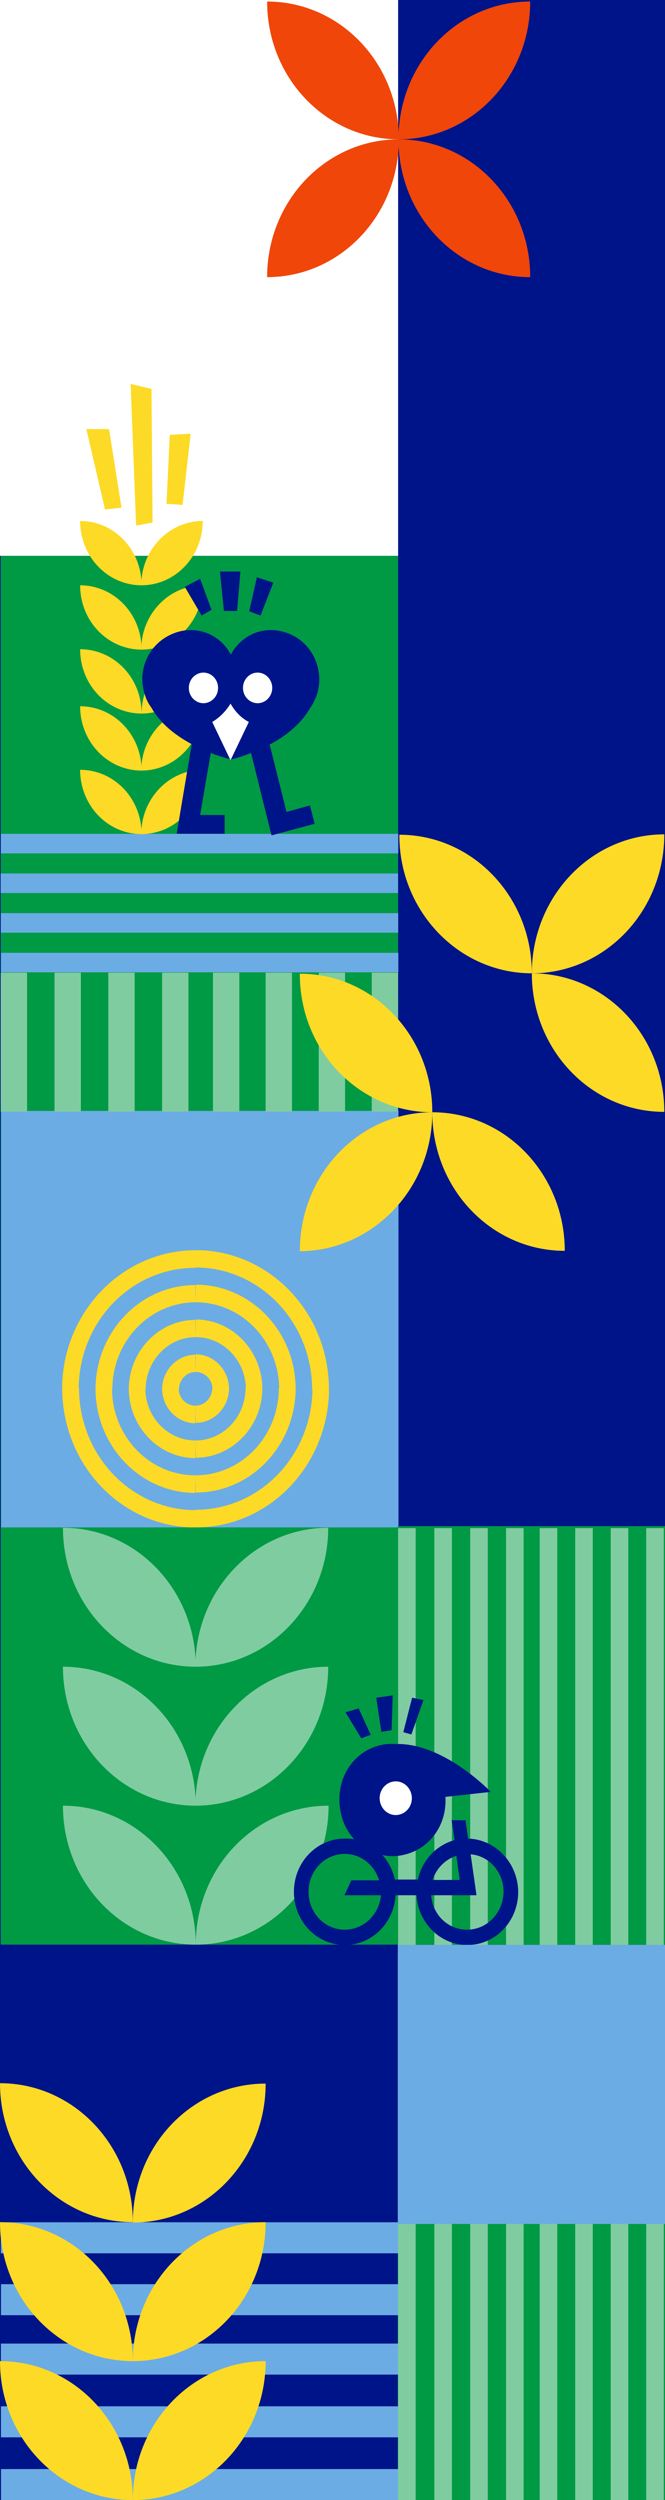 <?xml version="1.0" encoding="UTF-8"?>
<svg xmlns="http://www.w3.org/2000/svg" width="224" height="842" viewBox="0 0 224 842" fill="none">
  <path d="M224 0H0V842H224V0Z" fill="#001489"></path>
  <path d="M135.086 106.749H0.37V477.275H135.086V106.749Z" fill="#001489"></path>
  <path d="M134.1 187.197H0.246V654.931H134.1V187.197Z" fill="#009A44"></path>
  <path d="M134.223 374.137H0.37V514.405H134.223V374.137Z" fill="#6CACE4"></path>
  <path d="M134.1 0H0V187.197H134.1V0Z" fill="white"></path>
  <path d="M134 842H224L224 658H134L134 842Z" fill="#009A44"></path>
  <path d="M134 655H224L224 514H134V655Z" fill="#009A44"></path>
  <path d="M134.223 46.928C158.751 46.928 178.594 26.171 178.594 0.516C154.067 0.516 134.223 21.272 134.223 46.928Z" fill="#F0460A"></path>
  <path d="M134.346 46.928C134.346 21.272 114.503 0.516 89.975 0.516C89.975 26.171 109.819 46.928 134.346 46.928Z" fill="#F0460A"></path>
  <path d="M134.346 46.928C109.819 46.928 89.975 67.684 89.975 93.34C114.503 93.34 134.346 72.584 134.346 46.928Z" fill="#F0460A"></path>
  <path d="M134.223 46.928C134.223 72.584 154.067 93.34 178.594 93.34C178.594 67.684 158.751 46.928 134.223 46.928Z" fill="#F0460A"></path>
  <path d="M9.121 327.594H0.246V374.393H9.121V327.594Z" fill="#80CCA1"></path>
  <path d="M27.239 327.594H18.365V374.393H27.239V327.594Z" fill="#80CCA1"></path>
  <path d="M45.357 327.594H36.483V374.393H45.357V327.594Z" fill="#80CCA1"></path>
  <path d="M63.476 327.594H54.601V374.393H63.476V327.594Z" fill="#80CCA1"></path>
  <path d="M80.608 327.594H71.734V374.393H80.608V327.594Z" fill="#80CCA1"></path>
  <path d="M98.356 327.594H89.482V374.393H98.356V327.594Z" fill="#80CCA1"></path>
  <path d="M116.228 327.594H107.354V374.393H116.228V327.594Z" fill="#80CCA1"></path>
  <path d="M134.1 327.594H125.226V374.393H134.1V327.594Z" fill="#80CCA1"></path>
  <path d="M0.325 320.897L0.325 327.472L134.178 327.472L134.178 320.897L0.325 320.897Z" fill="#6CACE4"></path>
  <path d="M0.274 307.542L0.274 314.117L134.128 314.117L134.128 307.542L0.274 307.542Z" fill="#6CACE4"></path>
  <path d="M0.223 294.187L0.223 300.762L134.077 300.762L134.077 294.187L0.223 294.187Z" fill="#6CACE4"></path>
  <path d="M0.296 280.832L0.296 287.407L134.149 287.407L134.149 280.832L0.296 280.832Z" fill="#6CACE4"></path>
  <path d="M0.334 831.552L0.334 841.995L134.187 841.995L134.187 831.552L0.334 831.552Z" fill="#6CACE4"></path>
  <path d="M0.321 810.422L0.321 820.865L134.174 820.865L134.174 810.422L0.321 810.422Z" fill="#6CACE4"></path>
  <path d="M0.308 789.292L0.308 799.735L134.162 799.735L134.162 789.292L0.308 789.292Z" fill="#6CACE4"></path>
  <path d="M0.328 769.289L0.328 779.731L134.181 779.731L134.181 769.289L0.328 769.289Z" fill="#6CACE4"></path>
  <path d="M0.292 748.441L0.292 758.883L134.146 758.883L134.146 748.441L0.292 748.441Z" fill="#6CACE4"></path>
  <path d="M140.016 514.663H134.1V841.999H140.016V514.663Z" fill="#80CCA1"></path>
  <path d="M152.218 514.663H146.302V841.999H152.218V514.663Z" fill="#80CCA1"></path>
  <path d="M164.297 514.663H158.381V841.999H164.297V514.663Z" fill="#80CCA1"></path>
  <path d="M176.376 514.663H170.46V841.999H176.376V514.663Z" fill="#80CCA1"></path>
  <path d="M187.715 514.663H181.799V841.999H187.715V514.663Z" fill="#80CCA1"></path>
  <path d="M199.671 514.663H193.755V841.999H199.671V514.663Z" fill="#80CCA1"></path>
  <path d="M211.626 514.663H205.71V841.999H211.626V514.663Z" fill="#80CCA1"></path>
  <path d="M223.582 514.663H217.666V841.999H223.582V514.663Z" fill="#80CCA1"></path>
  <path d="M65.941 514.405V508.475C87.633 508.475 105.259 490.039 105.259 467.348H110.805V469.54C109.696 494.551 90.098 514.405 65.941 514.405ZM65.941 502.673C84.552 502.673 99.589 486.816 99.589 467.477H93.919C93.919 483.721 81.347 496.872 65.817 496.872L65.941 502.673ZM65.941 490.941C78.266 490.941 88.373 480.369 88.373 467.477H82.703C82.703 477.146 75.185 485.14 65.817 485.14L65.941 490.941ZM65.941 479.209C72.103 479.209 77.157 473.923 77.157 467.477H71.487C71.487 470.7 69.022 473.408 65.817 473.408L65.941 479.209Z" fill="#FDDA25"></path>
  <path d="M20.953 467.476H26.623C26.623 490.167 44.248 508.603 65.941 508.603V514.404H63.845C39.934 513.244 20.953 492.745 20.953 467.476ZM32.169 467.605C32.169 487.072 47.329 502.801 65.817 502.801V496.871C50.288 496.871 37.716 483.72 37.716 467.476L32.169 467.605ZM43.385 467.605C43.385 480.497 53.492 491.069 65.817 491.069V485.139C56.573 485.139 48.932 477.274 48.932 467.476L43.385 467.605ZM54.601 467.605C54.601 474.051 59.655 479.337 65.817 479.337V473.407C62.736 473.407 60.148 470.828 60.148 467.476L54.601 467.605Z" fill="#FDDA25"></path>
  <path d="M65.941 421.064V426.995C44.125 426.866 26.5 445.302 26.5 467.993H20.953V465.801C22.062 440.919 41.783 421.064 65.941 421.064ZM65.817 432.796C47.206 432.796 32.169 448.654 32.169 467.993H37.839C37.839 451.748 50.411 438.598 65.941 438.598L65.817 432.796ZM65.817 444.529C53.492 444.529 43.385 455.1 43.385 467.993H49.055C49.055 458.323 56.574 450.33 65.941 450.33L65.817 444.529ZM65.817 456.261C59.655 456.261 54.601 461.546 54.601 467.993H60.271C60.271 464.77 62.736 462.062 65.941 462.062L65.817 456.261Z" fill="#FDDA25"></path>
  <path d="M110.805 467.993H105.135C105.135 445.302 87.51 426.866 65.817 426.866V421.064H67.913C91.824 422.225 110.805 442.724 110.805 467.993ZM99.589 467.864C99.589 448.396 84.429 432.668 65.941 432.668V438.598C81.471 438.598 94.043 451.748 94.043 467.993L99.589 467.864ZM88.373 467.864C88.373 454.971 78.266 444.4 65.941 444.4V450.33C75.185 450.33 82.826 458.194 82.826 467.993L88.373 467.864ZM77.157 467.864C77.157 461.417 72.103 456.132 65.941 456.132V462.062C69.022 462.062 71.61 464.641 71.61 467.993L77.157 467.864Z" fill="#FDDA25"></path>
  <path d="M65.817 608.132C90.591 608.132 110.558 587.117 110.558 561.333C85.908 561.333 65.817 582.218 65.817 608.132Z" fill="#80CCA1"></path>
  <path d="M65.941 608.132C65.941 582.218 45.85 561.333 21.2 561.333C21.2 587.117 41.166 608.132 65.941 608.132Z" fill="#80CCA1"></path>
  <path d="M65.941 654.932C65.941 629.018 45.85 608.133 21.2 608.133C21.2 633.918 41.166 654.932 65.941 654.932Z" fill="#80CCA1"></path>
  <path d="M65.817 561.333C90.591 561.333 110.558 540.318 110.558 514.534C85.908 514.534 65.817 535.419 65.817 561.333Z" fill="#80CCA1"></path>
  <path d="M65.941 561.333C65.941 535.419 45.85 514.534 21.2 514.534C21.2 540.318 41.167 561.333 65.941 561.333Z" fill="#80CCA1"></path>
  <path d="M65.941 654.932C90.715 654.932 110.682 633.918 110.682 608.133C85.908 608.133 65.941 629.018 65.941 654.932Z" fill="#80CCA1"></path>
  <path d="M145.618 374.598C145.618 400.383 165.585 421.268 190.236 421.268C190.236 395.484 170.269 374.598 145.618 374.598Z" fill="#FDDA25"></path>
  <path d="M145.618 374.598C145.618 348.813 125.651 327.927 101 327.927C100.877 353.712 120.968 374.598 145.618 374.598Z" fill="#FDDA25"></path>
  <path d="M179.143 327.8C179.143 302.015 159.176 281.129 134.525 281.129C134.402 306.785 154.492 327.8 179.143 327.8Z" fill="#FDDA25"></path>
  <path d="M145.618 374.598C120.968 374.598 101 395.484 101 421.397C125.528 421.268 145.618 400.383 145.618 374.598Z" fill="#FDDA25"></path>
  <path d="M179.143 327.799C203.794 327.799 223.761 306.914 223.761 281C199.11 281 179.143 302.015 179.143 327.799Z" fill="#FDDA25"></path>
  <path d="M223.761 374.469C223.761 348.684 203.794 327.799 179.143 327.799C179.143 353.584 199.11 374.469 223.761 374.469Z" fill="#FDDA25"></path>
  <path d="M47.576 218.783C59.038 218.783 68.282 209.114 68.282 197.124C56.943 197.124 47.576 206.793 47.576 218.783Z" fill="#FDDA25"></path>
  <path d="M47.699 218.783C47.699 206.793 38.455 197.124 26.992 197.124C26.992 209.114 36.236 218.783 47.699 218.783Z" fill="#FDDA25"></path>
  <path d="M47.699 240.313C47.699 228.323 38.455 218.654 26.992 218.654C26.992 230.644 36.236 240.313 47.699 240.313Z" fill="#FDDA25"></path>
  <path d="M47.576 197.123C59.038 197.123 68.282 187.454 68.282 175.464C56.943 175.464 47.576 185.133 47.576 197.123Z" fill="#FDDA25"></path>
  <path d="M61.503 170.05L64.215 146.07L57.19 146.457L56.08 169.663L61.503 170.05Z" fill="#FDDA25"></path>
  <path d="M51.397 175.98L51.027 130.986L44.002 129.31L45.85 177.011L51.397 175.98Z" fill="#FDDA25"></path>
  <path d="M40.92 170.952L36.729 144.522H29.088L35.374 171.596L40.92 170.952Z" fill="#FDDA25"></path>
  <path d="M47.699 197.123C47.699 185.133 38.455 175.464 26.992 175.464C26.992 187.454 36.236 197.123 47.699 197.123Z" fill="#FDDA25"></path>
  <path d="M47.699 240.313C59.162 240.313 68.406 230.644 68.406 218.654C56.943 218.783 47.699 228.452 47.699 240.313Z" fill="#FDDA25"></path>
  <path d="M47.576 280.923C59.038 280.923 68.282 271.254 68.282 259.264C56.943 259.264 47.576 268.933 47.576 280.923Z" fill="#FDDA25"></path>
  <path d="M47.699 280.923C47.699 268.933 38.455 259.264 26.992 259.264C26.992 271.254 36.236 280.923 47.699 280.923Z" fill="#FDDA25"></path>
  <path d="M47.576 259.523C59.038 259.523 68.282 249.854 68.282 237.864C56.943 237.993 47.576 247.662 47.576 259.523Z" fill="#FDDA25"></path>
  <path d="M47.699 259.523C47.699 247.533 38.455 237.864 26.992 237.864C26.992 249.854 36.236 259.523 47.699 259.523Z" fill="#FDDA25"></path>
  <path d="M44.741 795.2C69.392 795.2 89.482 774.315 89.482 748.401C64.708 748.401 44.741 769.415 44.741 795.2Z" fill="#FDDA25"></path>
  <path d="M44.741 795.2C44.741 769.415 24.774 748.401 0 748.401C0 774.315 20.09 795.2 44.741 795.2Z" fill="#FDDA25"></path>
  <path d="M44.741 842C44.741 816.215 24.774 795.201 0 795.201C0 821.114 20.09 842 44.741 842Z" fill="#FDDA25"></path>
  <path d="M44.741 748.53C69.392 748.53 89.482 727.644 89.482 701.73C64.708 701.73 44.741 722.616 44.741 748.53Z" fill="#FDDA25"></path>
  <path d="M44.741 748.401C44.741 722.616 24.774 701.602 0 701.602C0 727.515 20.09 748.401 44.741 748.401Z" fill="#FDDA25"></path>
  <path d="M44.741 842C69.392 842 89.482 821.114 89.482 795.201C64.708 795.201 44.741 816.215 44.741 842Z" fill="#FDDA25"></path>
  <path d="M67.913 207.31L62.243 197.641L67.42 194.933L71.24 205.376L67.913 207.31Z" fill="#001489"></path>
  <path d="M92.07 196.222L87.756 207.31L83.936 205.892L86.524 194.417L92.07 196.222Z" fill="#001489"></path>
  <path d="M75.431 205.763L74.075 192.483H80.978L79.868 205.763H75.431Z" fill="#001489"></path>
  <path d="M104.519 238.381C105.382 237.221 105.998 235.802 106.614 234.384C109.572 225.746 105.258 216.335 96.877 213.241C89.359 210.405 81.471 213.499 77.773 220.461C74.075 213.499 66.064 210.405 58.669 213.241C50.164 216.464 45.85 225.746 48.932 234.384C49.425 235.931 50.164 237.221 51.027 238.381C54.108 243.925 59.531 247.921 64.585 250.629L59.531 280.668C59.531 280.668 59.531 280.797 59.655 280.797H75.678V274.48H67.42L70.994 253.594C74.938 255.141 77.896 255.786 77.896 255.786C77.896 255.786 80.731 255.141 84.552 253.594L91.454 281.312C91.454 281.312 91.454 281.441 91.577 281.312L105.998 277.445L104.396 271.256L96.507 273.448L90.838 250.758C95.768 248.179 101.314 244.054 104.519 238.381Z" fill="#001489"></path>
  <path d="M86.77 236.834C84.059 236.834 81.84 234.513 81.84 231.677C81.84 228.841 84.059 226.52 86.77 226.52C89.482 226.52 91.701 228.841 91.701 231.677C91.701 234.513 89.482 236.834 86.77 236.834Z" fill="white"></path>
  <path d="M63.599 231.677C63.599 228.841 65.817 226.52 68.529 226.52C71.24 226.52 73.459 228.841 73.459 231.677C73.459 234.513 71.24 236.834 68.529 236.834C65.817 236.834 63.599 234.513 63.599 231.677Z" fill="white"></path>
  <path d="M77.526 255.786L71.487 243.151C74.075 241.604 76.171 239.412 77.65 236.963C79.129 239.541 81.101 241.733 83.812 243.151L77.773 255.786C77.65 255.915 77.526 255.915 77.526 255.786Z" fill="white"></path>
  <path d="M157.669 619.218L156.806 613.029H152.122L153.108 619.733C146.946 621.409 142.139 626.566 140.783 633.012H133.018C132.278 629.789 130.799 626.953 128.827 624.761C131.169 625.277 133.757 625.277 136.222 624.632C144.973 622.57 150.643 614.319 150.027 605.165L165.31 603.489C165.31 603.489 149.411 586.729 133.018 587.374C131.416 587.245 129.69 587.374 128.088 587.76C118.351 590.081 112.558 600.008 114.776 610.451C115.516 614.061 117.118 617.026 119.337 619.475C118.351 619.218 117.241 619.218 116.132 619.218C106.642 619.218 99 627.211 99 637.138C99 647.065 106.642 655.058 116.132 655.058C125.253 655.058 132.648 647.71 133.264 638.298H140.29C140.906 647.71 148.301 655.058 157.422 655.058C166.913 655.058 174.554 647.065 174.554 637.138C174.431 627.34 166.913 619.475 157.669 619.218ZM153.724 625.019L154.834 633.141H145.713C146.946 629.274 150.027 626.179 153.724 625.019ZM116.132 649.901C109.353 649.901 103.93 644.229 103.93 637.138C103.93 630.047 109.353 624.375 116.132 624.375C121.555 624.375 126.116 628.113 127.718 633.27H118.351L116.009 638.298H128.334C127.718 644.873 122.418 649.901 116.132 649.901ZM157.299 649.901C150.89 649.901 145.713 644.873 145.22 638.298H160.503L158.531 624.504C164.817 625.019 169.624 630.563 169.624 637.138C169.501 644.229 164.078 649.901 157.299 649.901Z" fill="#001489"></path>
  <path d="M142.632 572.547L138.811 571.774L135.853 583.377L138.564 584.151L142.632 572.547Z" fill="#001489"></path>
  <path d="M131.909 582.732L132.278 571L126.732 571.774L128.458 583.248L131.909 582.732Z" fill="#001489"></path>
  <path d="M124.883 584.28L120.816 575.384L116.379 576.673L121.679 585.44L124.883 584.28Z" fill="#001489"></path>
  <path d="M138.144 608.179C139.498 605.384 138.429 601.971 135.757 600.555C133.085 599.139 129.822 600.257 128.468 603.052C127.115 605.847 128.184 609.26 130.856 610.676C133.528 612.092 136.791 610.974 138.144 608.179Z" fill="white"></path>
  <path d="M224 655H134V749H224V655Z" fill="#6CACE4"></path>
</svg>
